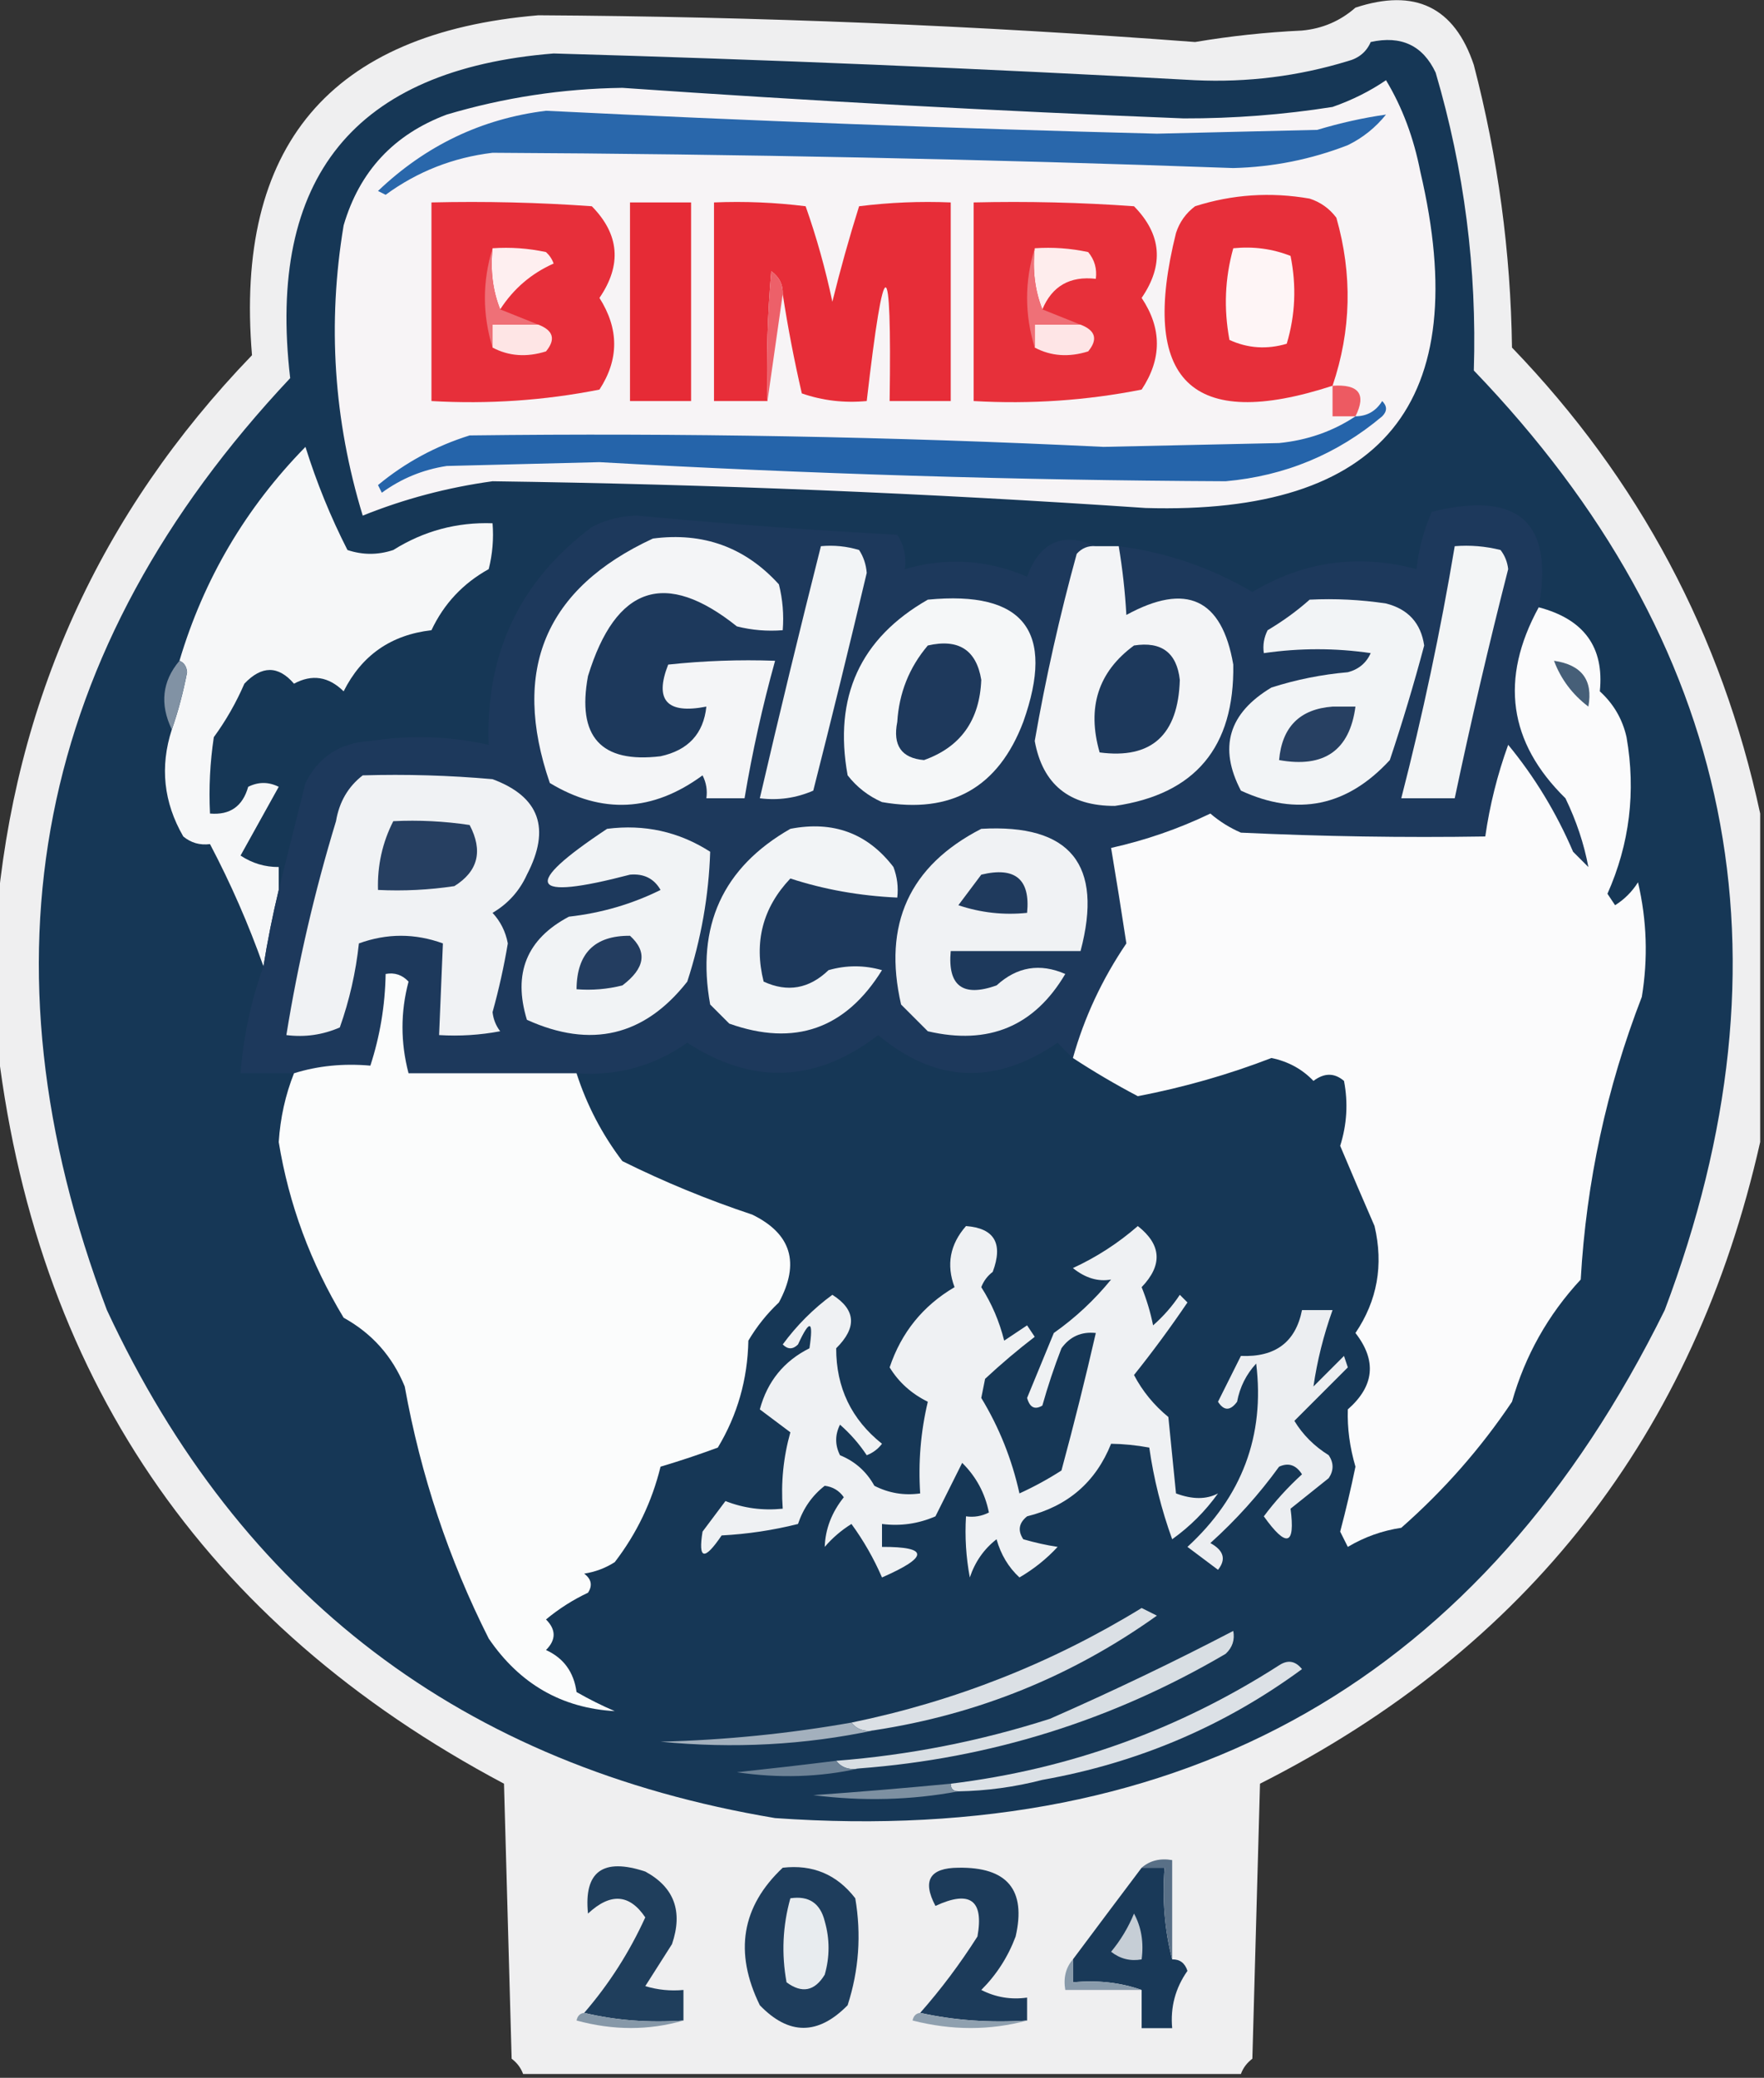 <?xml version="1.0" encoding="UTF-8"?>
<!DOCTYPE svg PUBLIC "-//W3C//DTD SVG 1.1//EN" "http://www.w3.org/Graphics/SVG/1.1/DTD/svg11.dtd">
<svg xmlns="http://www.w3.org/2000/svg" version="1.1" width="231px" height="272px" style="shape-rendering:geometricPrecision; text-rendering:geometricPrecision; image-rendering:optimizeQuality; fill-rule:evenodd; clip-rule:evenodd" xmlns:xlink="http://www.w3.org/1999/xlink">
<rect width="100%" height="100%" fill="#333333" stroke="none"/>
<g><path style="opacity:0.944" fill="#fafafb" d="M 230.5,106.5 C 230.5,120.833 230.5,135.167 230.5,149.5C 221.861,187.775 200.027,215.775 165,233.5C 164.667,245.5 164.333,257.5 164,269.5C 163.283,270.044 162.783,270.711 162.5,271.5C 131.167,271.5 99.833,271.5 68.5,271.5C 68.217,270.711 67.717,270.044 67,269.5C 66.667,257.5 66.333,245.5 66,233.5C 26.532,212.539 4.366,179.872 -0.5,135.5C -0.5,130.5 -0.5,125.5 -0.5,120.5C 1.878,91.869 13.045,67.202 33,46.5C 30.699,19.138 43.199,4.304 70.5,2C 99.227,2.17 127.893,3.337 156.5,5.5C 161.113,4.721 165.78,4.221 170.5,4C 173.177,3.751 175.51,2.751 177.5,1C 185.299,-1.574 190.466,0.926 193,8.5C 196.161,20.63 197.828,32.963 198,45.5C 214.628,62.756 225.461,83.089 230.5,106.5 Z"/></g>
<g><path style="opacity:1" fill="#163756" d="M 179.5,5.5 C 183.49,4.616 186.323,5.949 188,9.5C 191.75,22.223 193.416,35.223 193,48.5C 227.181,84.069 235.514,125.069 218,171.5C 194.233,219.644 155.4,241.811 101.5,238C 60.63,231.157 31.464,208.99 14,171.5C -3.364,125.668 4.636,85.001 38,49.5C 34.926,23.258 46.426,9.092 72.5,7C 100.499,7.798 128.499,8.965 156.5,10.5C 163.332,10.816 169.999,9.983 176.5,8C 177.942,7.623 178.942,6.79 179.5,5.5 Z"/></g>
<g><path style="opacity:1" fill="#f7f4f6" d="M 181.5,10.5 C 183.63,14.029 185.13,18.029 186,22.5C 193.094,52.742 181.094,67.409 150,66.5C 121.518,64.561 93.018,63.395 64.5,63C 58.605,63.81 52.938,65.31 47.5,67.5C 43.691,55.01 42.857,42.343 45,29.5C 47.072,22.427 51.572,17.594 58.5,15C 65.994,12.771 73.66,11.605 81.5,11.5C 105.98,13.201 130.48,14.534 155,15.5C 161.546,15.517 168.046,15.017 174.5,14C 177.069,13.102 179.402,11.935 181.5,10.5 Z"/></g>
<g><path style="opacity:1" fill="#e7303a" d="M 127.5,26.5 C 134.508,26.334 141.508,26.5 148.5,27C 152.119,30.679 152.452,34.679 149.5,39C 152.162,42.981 152.162,46.981 149.5,51C 142.281,52.429 134.947,52.929 127.5,52.5C 127.5,43.833 127.5,35.167 127.5,26.5 Z"/></g>
<g><path style="opacity:1" fill="#fee5e6" d="M 141.5,42.5 C 143.466,43.255 143.8,44.421 142.5,46C 139.961,46.796 137.628,46.629 135.5,45.5C 135.5,44.5 135.5,43.5 135.5,42.5C 137.5,42.5 139.5,42.5 141.5,42.5 Z"/></g>
<g><path style="opacity:1" fill="#feeded" d="M 135.5,32.5 C 137.857,32.337 140.19,32.503 142.5,33C 143.337,34.011 143.67,35.178 143.5,36.5C 140.11,36.115 137.777,37.448 136.5,40.5C 135.527,38.052 135.194,35.385 135.5,32.5 Z"/></g>
<g><path style="opacity:1" fill="#ef7077" d="M 135.5,32.5 C 135.194,35.385 135.527,38.052 136.5,40.5C 138.167,41.167 139.833,41.833 141.5,42.5C 139.5,42.5 137.5,42.5 135.5,42.5C 135.5,43.5 135.5,44.5 135.5,45.5C 134.167,41.167 134.167,36.833 135.5,32.5 Z"/></g>
<g><path style="opacity:1" fill="#e72d38" d="M 102.5,38.5 C 102.539,37.244 102.039,36.244 101,35.5C 100.501,41.157 100.334,46.824 100.5,52.5C 98.167,52.5 95.833,52.5 93.5,52.5C 93.5,43.833 93.5,35.167 93.5,26.5C 97.514,26.334 101.514,26.501 105.5,27C 106.93,31.063 108.097,35.23 109,39.5C 110.044,35.27 111.211,31.103 112.5,27C 116.486,26.501 120.486,26.334 124.5,26.5C 124.5,35.167 124.5,43.833 124.5,52.5C 121.833,52.5 119.167,52.5 116.5,52.5C 116.787,32.66 115.787,32.66 113.5,52.5C 110.552,52.777 107.719,52.444 105,51.5C 104.004,47.184 103.17,42.851 102.5,38.5 Z"/></g>
<g><path style="opacity:1" fill="#ed6069" d="M 102.5,38.5 C 101.833,43.167 101.167,47.833 100.5,52.5C 100.334,46.824 100.501,41.157 101,35.5C 102.039,36.244 102.539,37.244 102.5,38.5 Z"/></g>
<g><path style="opacity:1" fill="#e62b36" d="M 82.5,26.5 C 85.167,26.5 87.833,26.5 90.5,26.5C 90.5,35.167 90.5,43.833 90.5,52.5C 87.833,52.5 85.167,52.5 82.5,52.5C 82.5,43.833 82.5,35.167 82.5,26.5 Z"/></g>
<g><path style="opacity:1" fill="#e72f3a" d="M 56.5,26.5 C 63.508,26.334 70.508,26.5 77.5,27C 81.119,30.679 81.452,34.679 78.5,39C 81.071,43.05 81.071,47.05 78.5,51C 71.281,52.429 63.947,52.929 56.5,52.5C 56.5,43.833 56.5,35.167 56.5,26.5 Z"/></g>
<g><path style="opacity:1" fill="#fee5e5" d="M 70.5,42.5 C 72.466,43.255 72.8,44.421 71.5,46C 68.962,46.796 66.628,46.629 64.5,45.5C 64.5,44.5 64.5,43.5 64.5,42.5C 66.5,42.5 68.5,42.5 70.5,42.5 Z"/></g>
<g><path style="opacity:1" fill="#feeff0" d="M 64.5,32.5 C 66.857,32.337 69.19,32.503 71.5,33C 71.957,33.414 72.291,33.914 72.5,34.5C 69.579,35.797 67.246,37.797 65.5,40.5C 64.527,38.052 64.194,35.385 64.5,32.5 Z"/></g>
<g><path style="opacity:1" fill="#ef7077" d="M 64.5,32.5 C 64.194,35.385 64.527,38.052 65.5,40.5C 67.167,41.167 68.833,41.833 70.5,42.5C 68.5,42.5 66.5,42.5 64.5,42.5C 64.5,43.5 64.5,44.5 64.5,45.5C 63.167,41.167 63.167,36.833 64.5,32.5 Z"/></g>
<g><path style="opacity:1" fill="#e72f3a" d="M 174.5,50.5 C 156.015,56.521 149.182,49.854 154,30.5C 154.465,29.069 155.299,27.902 156.5,27C 161.382,25.445 166.382,25.112 171.5,26C 172.931,26.465 174.097,27.299 175,28.5C 177.12,35.929 176.954,43.262 174.5,50.5 Z"/></g>
<g><path style="opacity:1" fill="#fef5f6" d="M 161.5,32.5 C 164.119,32.232 166.619,32.565 169,33.5C 169.793,37.423 169.626,41.256 168.5,45C 165.901,45.769 163.401,45.602 161,44.5C 160.238,40.413 160.404,36.413 161.5,32.5 Z"/></g>
<g><path style="opacity:1" fill="#2967ab" d="M 71.5,14.5 C 98.151,15.819 124.817,16.819 151.5,17.5C 158.5,17.333 165.5,17.167 172.5,17C 175.545,16.085 178.545,15.419 181.5,15C 180.122,16.713 178.455,18.047 176.5,19C 171.694,20.869 166.694,21.869 161.5,22C 129.181,20.834 96.848,20.168 64.5,20C 59.328,20.623 54.661,22.456 50.5,25.5C 50.167,25.333 49.833,25.167 49.5,25C 55.762,19.034 63.096,15.534 71.5,14.5 Z"/></g>
<g><path style="opacity:1" fill="#ed5a62" d="M 174.5,50.5 C 177.954,50.267 178.954,51.6 177.5,54.5C 176.5,54.5 175.5,54.5 174.5,54.5C 174.5,53.167 174.5,51.833 174.5,50.5 Z"/></g>
<g><path style="opacity:1" fill="#2564aa" d="M 177.5,54.5 C 179.017,54.489 180.184,53.823 181,52.5C 181.667,53.167 181.667,53.833 181,54.5C 175.096,59.471 168.263,62.304 160.5,63C 133.154,62.87 105.82,62.036 78.5,60.5C 71.833,60.667 65.167,60.833 58.5,61C 55.376,61.479 52.543,62.646 50,64.5C 49.833,64.167 49.667,63.833 49.5,63.5C 53.053,60.556 57.053,58.39 61.5,57C 89.178,56.659 116.845,57.159 144.5,58.5C 152.167,58.333 159.833,58.167 167.5,58C 171.218,57.627 174.551,56.461 177.5,54.5 Z"/></g>
<g><path style="opacity:1" fill="#f6f7f8" d="M 36.5,116.5 C 35.706,119.802 35.04,123.135 34.5,126.5C 32.557,121.009 30.224,115.675 27.5,110.5C 26.178,110.67 25.011,110.337 24,109.5C 21.422,105.039 20.922,100.372 22.5,95.5C 23.317,93.169 23.984,90.669 24.5,88C 24.43,87.235 24.097,86.735 23.5,86.5C 26.677,75.817 32.177,66.484 40,58.5C 41.456,63.162 43.289,67.662 45.5,72C 47.5,72.667 49.5,72.667 51.5,72C 55.484,69.505 59.818,68.338 64.5,68.5C 64.662,70.527 64.496,72.527 64,74.5C 60.632,76.367 58.132,79.034 56.5,82.5C 51.205,83.108 47.372,85.774 45,90.5C 43.028,88.558 40.861,88.224 38.5,89.5C 36.44,87.108 34.273,87.108 32,89.5C 30.92,91.996 29.586,94.329 28,96.5C 27.502,99.817 27.335,103.15 27.5,106.5C 30.114,106.723 31.781,105.556 32.5,103C 33.833,102.333 35.167,102.333 36.5,103C 34.833,106 33.167,109 31.5,112C 33.025,113.009 34.692,113.509 36.5,113.5C 36.5,114.5 36.5,115.5 36.5,116.5 Z"/></g>
<g><path style="opacity:1" fill="#1d395c" d="M 201.5,79.5 C 196.377,88.865 197.544,97.198 205,104.5C 206.436,107.474 207.436,110.474 208,113.5C 207.333,112.833 206.667,112.167 206,111.5C 203.807,106.387 200.974,101.72 197.5,97.5C 196.085,101.409 195.085,105.409 194.5,109.5C 183.828,109.667 173.161,109.5 162.5,109C 161.034,108.365 159.7,107.531 158.5,106.5C 154.343,108.497 150.01,109.997 145.5,111C 146.196,115.134 146.863,119.3 147.5,123.5C 144.32,128.188 141.987,133.188 140.5,138.5C 139.849,137.909 139.182,137.243 138.5,136.5C 130.323,142.105 122.49,141.771 115,135.5C 106.903,141.733 98.569,142.066 90,136.5C 85.668,139.554 80.835,140.887 75.5,140.5C 68.167,140.5 60.833,140.5 53.5,140.5C 52.444,136.471 52.444,132.471 53.5,128.5C 52.675,127.614 51.675,127.281 50.5,127.5C 50.428,131.626 49.761,135.626 48.5,139.5C 44.958,139.187 41.625,139.521 38.5,140.5C 36.167,140.5 33.833,140.5 31.5,140.5C 31.874,135.675 32.874,131.008 34.5,126.5C 35.04,123.135 35.706,119.802 36.5,116.5C 37.635,111.962 38.801,107.295 40,102.5C 41.728,99.047 44.562,97.214 48.5,97C 53.751,96.196 58.918,96.363 64,97.5C 63.558,85.555 68.058,76.055 77.5,69C 79.366,68.015 81.366,67.515 83.5,67.5C 94.975,68.581 106.308,69.415 117.5,70C 118.38,71.356 118.714,72.856 118.5,74.5C 123.957,72.921 129.291,73.255 134.5,75.5C 136.154,70.939 139.154,69.606 143.5,71.5C 142.504,71.414 141.671,71.748 141,72.5C 138.773,80.576 136.939,88.743 135.5,97C 136.536,102.69 140.036,105.523 146,105.5C 156.506,103.982 161.673,97.816 161.5,87C 160.018,78.372 155.351,76.205 147.5,80.5C 147.333,77.49 146.999,74.49 146.5,71.5C 152.786,72.318 158.62,74.318 164,77.5C 170.69,73.48 177.856,72.48 185.5,74.5C 185.779,71.882 186.446,69.382 187.5,67C 198.848,64.191 203.514,68.358 201.5,79.5 Z"/></g>
<g><path style="opacity:1" fill="#f4f5f7" d="M 85.5,70.5 C 92.092,69.64 97.592,71.64 102,76.5C 102.495,78.473 102.662,80.473 102.5,82.5C 100.473,82.662 98.473,82.496 96.5,82C 87.132,74.514 80.632,76.68 77,88.5C 75.525,96.441 78.692,99.941 86.5,99C 90.128,98.21 92.128,96.043 92.5,92.5C 87.333,93.508 85.666,91.675 87.5,87C 92.155,86.501 96.822,86.334 101.5,86.5C 99.852,92.426 98.519,98.426 97.5,104.5C 95.833,104.5 94.167,104.5 92.5,104.5C 92.65,103.448 92.483,102.448 92,101.5C 85.487,106.287 78.82,106.621 72,102.5C 66.907,87.695 71.407,77.028 85.5,70.5 Z"/></g>
<g><path style="opacity:1" fill="#f2f4f6" d="M 107.5,71.5 C 109.199,71.34 110.866,71.507 112.5,72C 113.081,72.893 113.415,73.893 113.5,75C 111.242,84.531 108.909,94.031 106.5,103.5C 104.257,104.474 101.924,104.808 99.5,104.5C 102.06,93.47 104.727,82.47 107.5,71.5 Z"/></g>
<g><path style="opacity:1" fill="#f3f4f6" d="M 143.5,71.5 C 144.5,71.5 145.5,71.5 146.5,71.5C 146.999,74.49 147.333,77.49 147.5,80.5C 155.351,76.205 160.018,78.372 161.5,87C 161.673,97.816 156.506,103.982 146,105.5C 140.036,105.523 136.536,102.69 135.5,97C 136.939,88.743 138.773,80.576 141,72.5C 141.671,71.748 142.504,71.414 143.5,71.5 Z"/></g>
<g><path style="opacity:1" fill="#f3f5f6" d="M 190.5,71.5 C 192.527,71.338 194.527,71.504 196.5,72C 197.059,72.725 197.392,73.558 197.5,74.5C 194.95,84.472 192.617,94.472 190.5,104.5C 188.167,104.5 185.833,104.5 183.5,104.5C 186.307,93.606 188.64,82.606 190.5,71.5 Z"/></g>
<g><path style="opacity:1" fill="#f5f7f8" d="M 121.5,78.5 C 134.059,77.287 138.226,82.621 134,94.5C 130.744,103.083 124.577,106.583 115.5,105C 113.714,104.215 112.214,103.049 111,101.5C 109.139,91.231 112.639,83.564 121.5,78.5 Z"/></g>
<g><path style="opacity:1" fill="#f2f4f6" d="M 171.5,78.5 C 174.85,78.335 178.183,78.502 181.5,79C 184.405,79.737 186.072,81.571 186.5,84.5C 185.153,89.557 183.653,94.557 182,99.5C 176.401,105.58 169.901,106.913 162.5,103.5C 159.549,97.866 160.882,93.366 166.5,90C 169.753,88.963 173.086,88.297 176.5,88C 177.91,87.632 178.91,86.799 179.5,85.5C 174.88,84.82 170.213,84.82 165.5,85.5C 165.351,84.448 165.517,83.448 166,82.5C 168.015,81.303 169.849,79.97 171.5,78.5 Z"/></g>
<g><path style="opacity:1" fill="#1e395c" d="M 121.5,84.5 C 125.525,83.578 127.859,85.078 128.5,89C 128.287,94.3 125.787,97.8 121,99.5C 118.052,99.251 116.886,97.584 117.5,94.5C 117.737,90.698 119.07,87.365 121.5,84.5 Z"/></g>
<g><path style="opacity:1" fill="#1d395c" d="M 148.5,84.5 C 152.099,83.938 154.099,85.438 154.5,89C 154.284,96.232 150.784,99.399 144,98.5C 142.309,92.61 143.809,87.944 148.5,84.5 Z"/></g>
<g><path style="opacity:1" fill="#8192a4" d="M 23.5,86.5 C 24.097,86.735 24.43,87.235 24.5,88C 23.984,90.669 23.317,93.169 22.5,95.5C 20.904,92.181 21.238,89.181 23.5,86.5 Z"/></g>
<g><path style="opacity:1" fill="#274062" d="M 174.5,92.5 C 175.5,92.5 176.5,92.5 177.5,92.5C 176.739,98.231 173.406,100.565 167.5,99.5C 167.885,95.153 170.219,92.819 174.5,92.5 Z"/></g>
<g><path style="opacity:1" fill="#fbfbfc" d="M 201.5,79.5 C 207.428,81.059 210.095,84.725 209.5,90.5C 211.297,92.131 212.464,94.131 213,96.5C 214.238,103.641 213.405,110.475 210.5,117C 210.833,117.5 211.167,118 211.5,118.5C 212.719,117.737 213.719,116.737 214.5,115.5C 215.662,120.467 215.829,125.467 215,130.5C 210.394,142.4 207.728,154.733 207,167.5C 202.722,172.112 199.722,177.445 198,183.5C 193.911,189.593 189.078,195.093 183.5,200C 181,200.375 178.667,201.208 176.5,202.5C 176.167,201.833 175.833,201.167 175.5,200.5C 176.245,197.685 176.912,194.851 177.5,192C 176.753,189.453 176.42,186.953 176.5,184.5C 179.979,181.448 180.313,178.114 177.5,174.5C 180.362,170.267 181.195,165.6 180,160.5C 178.467,156.982 176.967,153.482 175.5,150C 176.386,147.192 176.553,144.359 176,141.5C 174.75,140.427 173.416,140.427 172,141.5C 170.527,139.954 168.694,138.954 166.5,138.5C 160.884,140.669 155.051,142.336 149,143.5C 146.045,141.943 143.212,140.276 140.5,138.5C 141.987,133.188 144.32,128.188 147.5,123.5C 146.863,119.3 146.196,115.134 145.5,111C 150.01,109.997 154.343,108.497 158.5,106.5C 159.7,107.531 161.034,108.365 162.5,109C 173.161,109.5 183.828,109.667 194.5,109.5C 195.085,105.409 196.085,101.409 197.5,97.5C 200.974,101.72 203.807,106.387 206,111.5C 206.667,112.167 207.333,112.833 208,113.5C 207.436,110.474 206.436,107.474 205,104.5C 197.544,97.198 196.377,88.865 201.5,79.5 Z"/></g>
<g><path style="opacity:1" fill="#465f78" d="M 203.5,86.5 C 207.135,87.032 208.635,89.032 208,92.5C 205.905,90.911 204.405,88.911 203.5,86.5 Z"/></g>
<g><path style="opacity:1" fill="#f0f2f4" d="M 47.5,101.5 C 53.176,101.334 58.843,101.501 64.5,102C 70.653,104.286 72.153,108.452 69,114.5C 68.027,116.64 66.527,118.307 64.5,119.5C 65.544,120.623 66.21,121.956 66.5,123.5C 65.992,126.534 65.325,129.534 64.5,132.5C 64.608,133.442 64.942,134.275 65.5,135C 62.854,135.497 60.187,135.664 57.5,135.5C 57.675,131.459 57.842,127.459 58,123.5C 54.333,122.167 50.667,122.167 47,123.5C 46.594,127.272 45.761,130.939 44.5,134.5C 42.257,135.474 39.924,135.808 37.5,135.5C 39.033,126.034 41.2,116.701 44,107.5C 44.424,104.975 45.59,102.975 47.5,101.5 Z"/></g>
<g><path style="opacity:1" fill="#263f61" d="M 51.5,107.5 C 54.85,107.335 58.183,107.502 61.5,108C 63.275,111.394 62.608,114.06 59.5,116C 56.183,116.498 52.85,116.665 49.5,116.5C 49.405,113.303 50.072,110.303 51.5,107.5 Z"/></g>
<g><path style="opacity:1" fill="#f1f3f5" d="M 79.5,108.5 C 84.408,107.874 88.908,108.874 93,111.5C 92.815,117.255 91.815,122.922 90,128.5C 84.392,135.637 77.392,137.303 69,133.5C 67.142,127.419 68.975,122.919 74.5,120C 78.764,119.519 82.764,118.353 86.5,116.5C 85.652,115.009 84.319,114.342 82.5,114.5C 69.226,117.97 68.226,115.97 79.5,108.5 Z"/></g>
<g><path style="opacity:1" fill="#f2f4f6" d="M 103.5,108.5 C 109.114,107.414 113.614,109.08 117,113.5C 117.49,114.793 117.657,116.127 117.5,117.5C 112.566,117.274 107.899,116.44 103.5,115C 99.872,118.831 98.705,123.331 100,128.5C 103.128,129.942 105.962,129.442 108.5,127C 110.833,126.333 113.167,126.333 115.5,127C 110.721,134.704 104.054,137.038 95.5,134C 94.667,133.167 93.833,132.333 93,131.5C 91.139,121.231 94.639,113.564 103.5,108.5 Z"/></g>
<g><path style="opacity:1" fill="#f0f2f4" d="M 128.5,108.5 C 140.171,107.839 144.504,113.173 141.5,124.5C 135.833,124.5 130.167,124.5 124.5,124.5C 124.083,129.068 126.083,130.568 130.5,129C 133.178,126.554 136.178,126.054 139.5,127.5C 135.453,134.357 129.453,136.857 121.5,135C 120.333,133.833 119.167,132.667 118,131.5C 115.585,121.003 119.085,113.336 128.5,108.5 Z"/></g>
<g><path style="opacity:1" fill="#1f3a5d" d="M 128.5,114.5 C 132.938,113.425 134.938,115.092 134.5,119.5C 131.428,119.817 128.428,119.484 125.5,118.5C 126.524,117.148 127.524,115.815 128.5,114.5 Z"/></g>
<g><path style="opacity:1" fill="#233d60" d="M 82.5,122.5 C 84.807,124.592 84.474,126.758 81.5,129C 79.527,129.495 77.527,129.662 75.5,129.5C 75.535,124.798 77.868,122.465 82.5,122.5 Z"/></g>
<g><path style="opacity:1" fill="#fbfcfc" d="M 75.5,140.5 C 76.836,144.655 78.836,148.489 81.5,152C 86.962,154.713 92.628,157.046 98.5,159C 103.622,161.494 104.788,165.327 102,170.5C 100.426,171.984 99.093,173.651 98,175.5C 97.9,180.573 96.567,185.24 94,189.5C 91.553,190.406 89.053,191.239 86.5,192C 85.375,196.594 83.375,200.76 80.5,204.5C 79.271,205.281 77.938,205.781 76.5,206C 77.451,206.718 77.617,207.551 77,208.5C 75.025,209.428 73.191,210.595 71.5,212C 72.833,213.333 72.833,214.667 71.5,216C 73.811,217.052 75.144,218.885 75.5,221.5C 77.113,222.427 78.779,223.261 80.5,224C 73.549,223.601 68.049,220.434 64,214.5C 58.765,204.128 55.098,193.128 53,181.5C 51.39,177.557 48.723,174.557 45,172.5C 40.659,165.301 37.825,157.634 36.5,149.5C 36.71,146.317 37.377,143.317 38.5,140.5C 41.625,139.521 44.958,139.187 48.5,139.5C 49.761,135.626 50.428,131.626 50.5,127.5C 51.675,127.281 52.675,127.614 53.5,128.5C 52.444,132.471 52.444,136.471 53.5,140.5C 60.833,140.5 68.167,140.5 75.5,140.5 Z"/></g>
<g><path style="opacity:1" fill="#eff1f3" d="M 126.5,160.5 C 130.225,160.78 131.392,162.78 130,166.5C 129.308,167.025 128.808,167.692 128.5,168.5C 129.868,170.637 130.868,172.97 131.5,175.5C 132.5,174.833 133.5,174.167 134.5,173.5C 134.833,174 135.167,174.5 135.5,175C 133.273,176.706 131.106,178.54 129,180.5C 128.833,181.333 128.667,182.167 128.5,183C 130.846,186.863 132.513,191.029 133.5,195.5C 135.413,194.627 137.247,193.627 139,192.5C 140.642,186.431 142.142,180.431 143.5,174.5C 141.61,174.297 140.11,174.963 139,176.5C 138.04,178.98 137.207,181.48 136.5,184C 135.517,184.591 134.85,184.257 134.5,183C 135.667,180.167 136.833,177.333 138,174.5C 140.827,172.506 143.327,170.172 145.5,167.5C 143.799,167.81 142.132,167.31 140.5,166C 143.592,164.576 146.426,162.743 149,160.5C 152.106,162.941 152.272,165.608 149.5,168.5C 150.154,170.115 150.654,171.782 151,173.5C 152.353,172.315 153.52,170.981 154.5,169.5C 154.833,169.833 155.167,170.167 155.5,170.5C 153.283,173.773 150.95,176.94 148.5,180C 149.608,182.112 151.108,183.946 153,185.5C 153.333,188.833 153.667,192.167 154,195.5C 156.148,196.304 157.982,196.304 159.5,195.5C 157.833,197.833 155.833,199.833 153.5,201.5C 152.085,197.591 151.085,193.591 150.5,189.5C 148.774,189.185 147.107,189.019 145.5,189C 143.49,194.016 139.823,197.183 134.5,198.5C 133.417,199.365 133.251,200.365 134,201.5C 135.533,201.944 137.033,202.277 138.5,202.5C 137.055,204.063 135.389,205.396 133.5,206.5C 132.065,205.176 131.065,203.51 130.5,201.5C 128.854,202.779 127.687,204.445 127,206.5C 126.503,203.854 126.336,201.187 126.5,198.5C 127.552,198.649 128.552,198.483 129.5,198C 128.994,195.468 127.827,193.302 126,191.5C 124.833,193.833 123.667,196.167 122.5,198.5C 120.257,199.474 117.924,199.808 115.5,199.5C 115.5,200.5 115.5,201.5 115.5,202.5C 121.643,202.477 121.643,203.811 115.5,206.5C 114.424,204.013 113.09,201.68 111.5,199.5C 110.186,200.313 109.019,201.313 108,202.5C 108.079,200.154 108.912,197.987 110.5,196C 109.892,195.13 109.059,194.63 108,194.5C 106.351,195.786 105.185,197.453 104.5,199.5C 101.215,200.324 97.882,200.824 94.5,201C 92.238,204.342 91.405,204.175 92,200.5C 93,199.167 94,197.833 95,196.5C 97.381,197.435 99.881,197.768 102.5,197.5C 102.249,194.091 102.583,190.758 103.5,187.5C 102.167,186.5 100.833,185.5 99.5,184.5C 100.491,180.836 102.658,178.17 106,176.5C 106.551,172.807 106.051,172.64 104.5,176C 103.833,176.667 103.167,176.667 102.5,176C 104.346,173.488 106.512,171.321 109,169.5C 112.079,171.452 112.246,173.785 109.5,176.5C 109.493,181.646 111.493,185.812 115.5,189C 114.975,189.692 114.308,190.192 113.5,190.5C 112.52,189.019 111.353,187.685 110,186.5C 109.333,187.833 109.333,189.167 110,190.5C 111.972,191.305 113.472,192.639 114.5,194.5C 116.396,195.466 118.396,195.799 120.5,195.5C 120.234,191.429 120.567,187.429 121.5,183.5C 119.354,182.444 117.688,180.944 116.5,179C 118.032,174.431 120.865,170.931 125,168.5C 123.9,165.561 124.4,162.895 126.5,160.5 Z"/></g>
<g><path style="opacity:1" fill="#eceef1" d="M 170.5,171.5 C 171.833,171.5 173.167,171.5 174.5,171.5C 173.318,174.806 172.485,178.14 172,181.5C 173.333,180.167 174.667,178.833 176,177.5C 176.167,178 176.333,178.5 176.5,179C 174.122,181.378 171.789,183.711 169.5,186C 170.604,187.82 172.104,189.32 174,190.5C 174.667,191.5 174.667,192.5 174,193.5C 172.333,194.833 170.667,196.167 169,197.5C 169.641,202.324 168.474,202.658 165.5,198.5C 166.982,196.517 168.649,194.684 170.5,193C 169.725,191.77 168.725,191.437 167.5,192C 164.87,195.632 161.87,198.965 158.5,202C 160.26,202.965 160.594,204.132 159.5,205.5C 158.167,204.5 156.833,203.5 155.5,202.5C 162.654,195.929 165.654,187.929 164.5,178.5C 163.194,179.912 162.36,181.579 162,183.5C 161.107,184.711 160.274,184.711 159.5,183.5C 160.5,181.5 161.5,179.5 162.5,177.5C 167.003,177.692 169.669,175.692 170.5,171.5 Z"/></g>
<g><path style="opacity:1" fill="#dbe0e5" d="M 114.5,226.5 C 113.209,226.737 112.209,226.404 111.5,225.5C 125.077,222.708 137.743,217.708 149.5,210.5C 150.167,210.833 150.833,211.167 151.5,211.5C 140.395,219.426 128.062,224.426 114.5,226.5 Z"/></g>
<g><path style="opacity:1" fill="#d8dee3" d="M 112.5,231.5 C 111.209,231.737 110.209,231.404 109.5,230.5C 119.04,229.759 128.373,227.925 137.5,225C 145.716,221.39 153.716,217.557 161.5,213.5C 161.719,214.675 161.386,215.675 160.5,216.5C 145.668,225.208 129.668,230.208 112.5,231.5 Z"/></g>
<g><path style="opacity:1" fill="#dce1e6" d="M 125.5,234.5 C 124.833,234.5 124.5,234.167 124.5,233.5C 140.013,231.607 154.346,226.44 167.5,218C 168.635,217.251 169.635,217.417 170.5,218.5C 160.391,225.934 149.057,230.768 136.5,233C 132.886,233.936 129.22,234.436 125.5,234.5 Z"/></g>
<g><path style="opacity:1" fill="#a3b0bd" d="M 111.5,225.5 C 112.209,226.404 113.209,226.737 114.5,226.5C 105.394,228.435 96.06,228.935 86.5,228C 94.922,227.787 103.255,226.954 111.5,225.5 Z"/></g>
<g><path style="opacity:1" fill="#6d8296" d="M 109.5,230.5 C 110.209,231.404 111.209,231.737 112.5,231.5C 107.35,232.651 102.016,232.817 96.5,232C 100.848,231.535 105.181,231.035 109.5,230.5 Z"/></g>
<g><path style="opacity:1" fill="#7d90a1" d="M 124.5,233.5 C 124.5,234.167 124.833,234.5 125.5,234.5C 119.347,235.653 113.014,235.82 106.5,235C 112.515,234.576 118.515,234.076 124.5,233.5 Z"/></g>
<g><path style="opacity:1" fill="#1f3e5c" d="M 89.5,264.5 C 84.968,264.818 80.634,264.485 76.5,263.5C 79.748,259.743 82.414,255.576 84.5,251C 82.434,247.927 79.934,247.761 77,250.5C 76.443,245 78.943,243.167 84.5,245C 88.292,247.053 89.458,250.219 88,254.5C 86.833,256.333 85.667,258.167 84.5,260C 86.134,260.494 87.801,260.66 89.5,260.5C 89.5,261.833 89.5,263.167 89.5,264.5 Z"/></g>
<g><path style="opacity:1" fill="#1e3d5c" d="M 102.5,244.5 C 106.426,244.047 109.592,245.38 112,248.5C 112.81,253.257 112.476,257.924 111,262.5C 107.128,266.446 103.294,266.446 99.5,262.5C 96.109,255.576 97.109,249.576 102.5,244.5 Z"/></g>
<g><path style="opacity:1" fill="#1c3b5a" d="M 134.5,264.5 C 129.637,264.819 124.97,264.486 120.5,263.5C 123.223,260.414 125.723,257.08 128,253.5C 128.857,248.734 127.023,247.401 122.5,249.5C 120.746,246.187 121.746,244.52 125.5,244.5C 131.903,244.395 134.403,247.395 133,253.5C 131.999,256.173 130.499,258.507 128.5,260.5C 130.396,261.466 132.396,261.799 134.5,261.5C 134.5,262.5 134.5,263.5 134.5,264.5 Z"/></g>
<g><path style="opacity:1" fill="#193958" d="M 149.5,244.5 C 150.5,244.5 151.5,244.5 152.5,244.5C 152.183,248.702 152.517,252.702 153.5,256.5C 154.497,256.47 155.164,256.97 155.5,258C 153.915,260.256 153.248,262.756 153.5,265.5C 152.167,265.5 150.833,265.5 149.5,265.5C 149.5,263.833 149.5,262.167 149.5,260.5C 146.713,259.523 143.713,259.19 140.5,259.5C 140.5,258.5 140.5,257.5 140.5,256.5C 143.512,252.462 146.512,248.462 149.5,244.5 Z"/></g>
<g><path style="opacity:1" fill="#597087" d="M 149.5,244.5 C 150.568,243.566 151.901,243.232 153.5,243.5C 153.5,247.833 153.5,252.167 153.5,256.5C 152.517,252.702 152.183,248.702 152.5,244.5C 151.5,244.5 150.5,244.5 149.5,244.5 Z"/></g>
<g><path style="opacity:1" fill="#e8ecef" d="M 103.5,248.5 C 105.911,248.137 107.411,249.137 108,251.5C 108.667,253.833 108.667,256.167 108,258.5C 106.688,260.658 105.022,260.991 103,259.5C 102.322,255.779 102.489,252.112 103.5,248.5 Z"/></g>
<g><path style="opacity:1" fill="#c6ced6" d="M 148.5,250.5 C 149.461,252.265 149.795,254.265 149.5,256.5C 148.022,256.762 146.689,256.429 145.5,255.5C 146.763,253.971 147.763,252.305 148.5,250.5 Z"/></g>
<g><path style="opacity:1" fill="#899bab" d="M 140.5,256.5 C 140.5,257.5 140.5,258.5 140.5,259.5C 143.713,259.19 146.713,259.523 149.5,260.5C 146.167,260.5 142.833,260.5 139.5,260.5C 139.232,258.901 139.566,257.568 140.5,256.5 Z"/></g>
<g><path style="opacity:1" fill="#8698a8" d="M 76.5,263.5 C 80.634,264.485 84.968,264.818 89.5,264.5C 84.985,265.812 80.318,265.812 75.5,264.5C 75.624,263.893 75.957,263.56 76.5,263.5 Z"/></g>
<g><path style="opacity:1" fill="#8fa0af" d="M 120.5,263.5 C 124.97,264.486 129.637,264.819 134.5,264.5C 129.652,265.814 124.652,265.814 119.5,264.5C 119.624,263.893 119.957,263.56 120.5,263.5 Z"/></g>
</svg>
